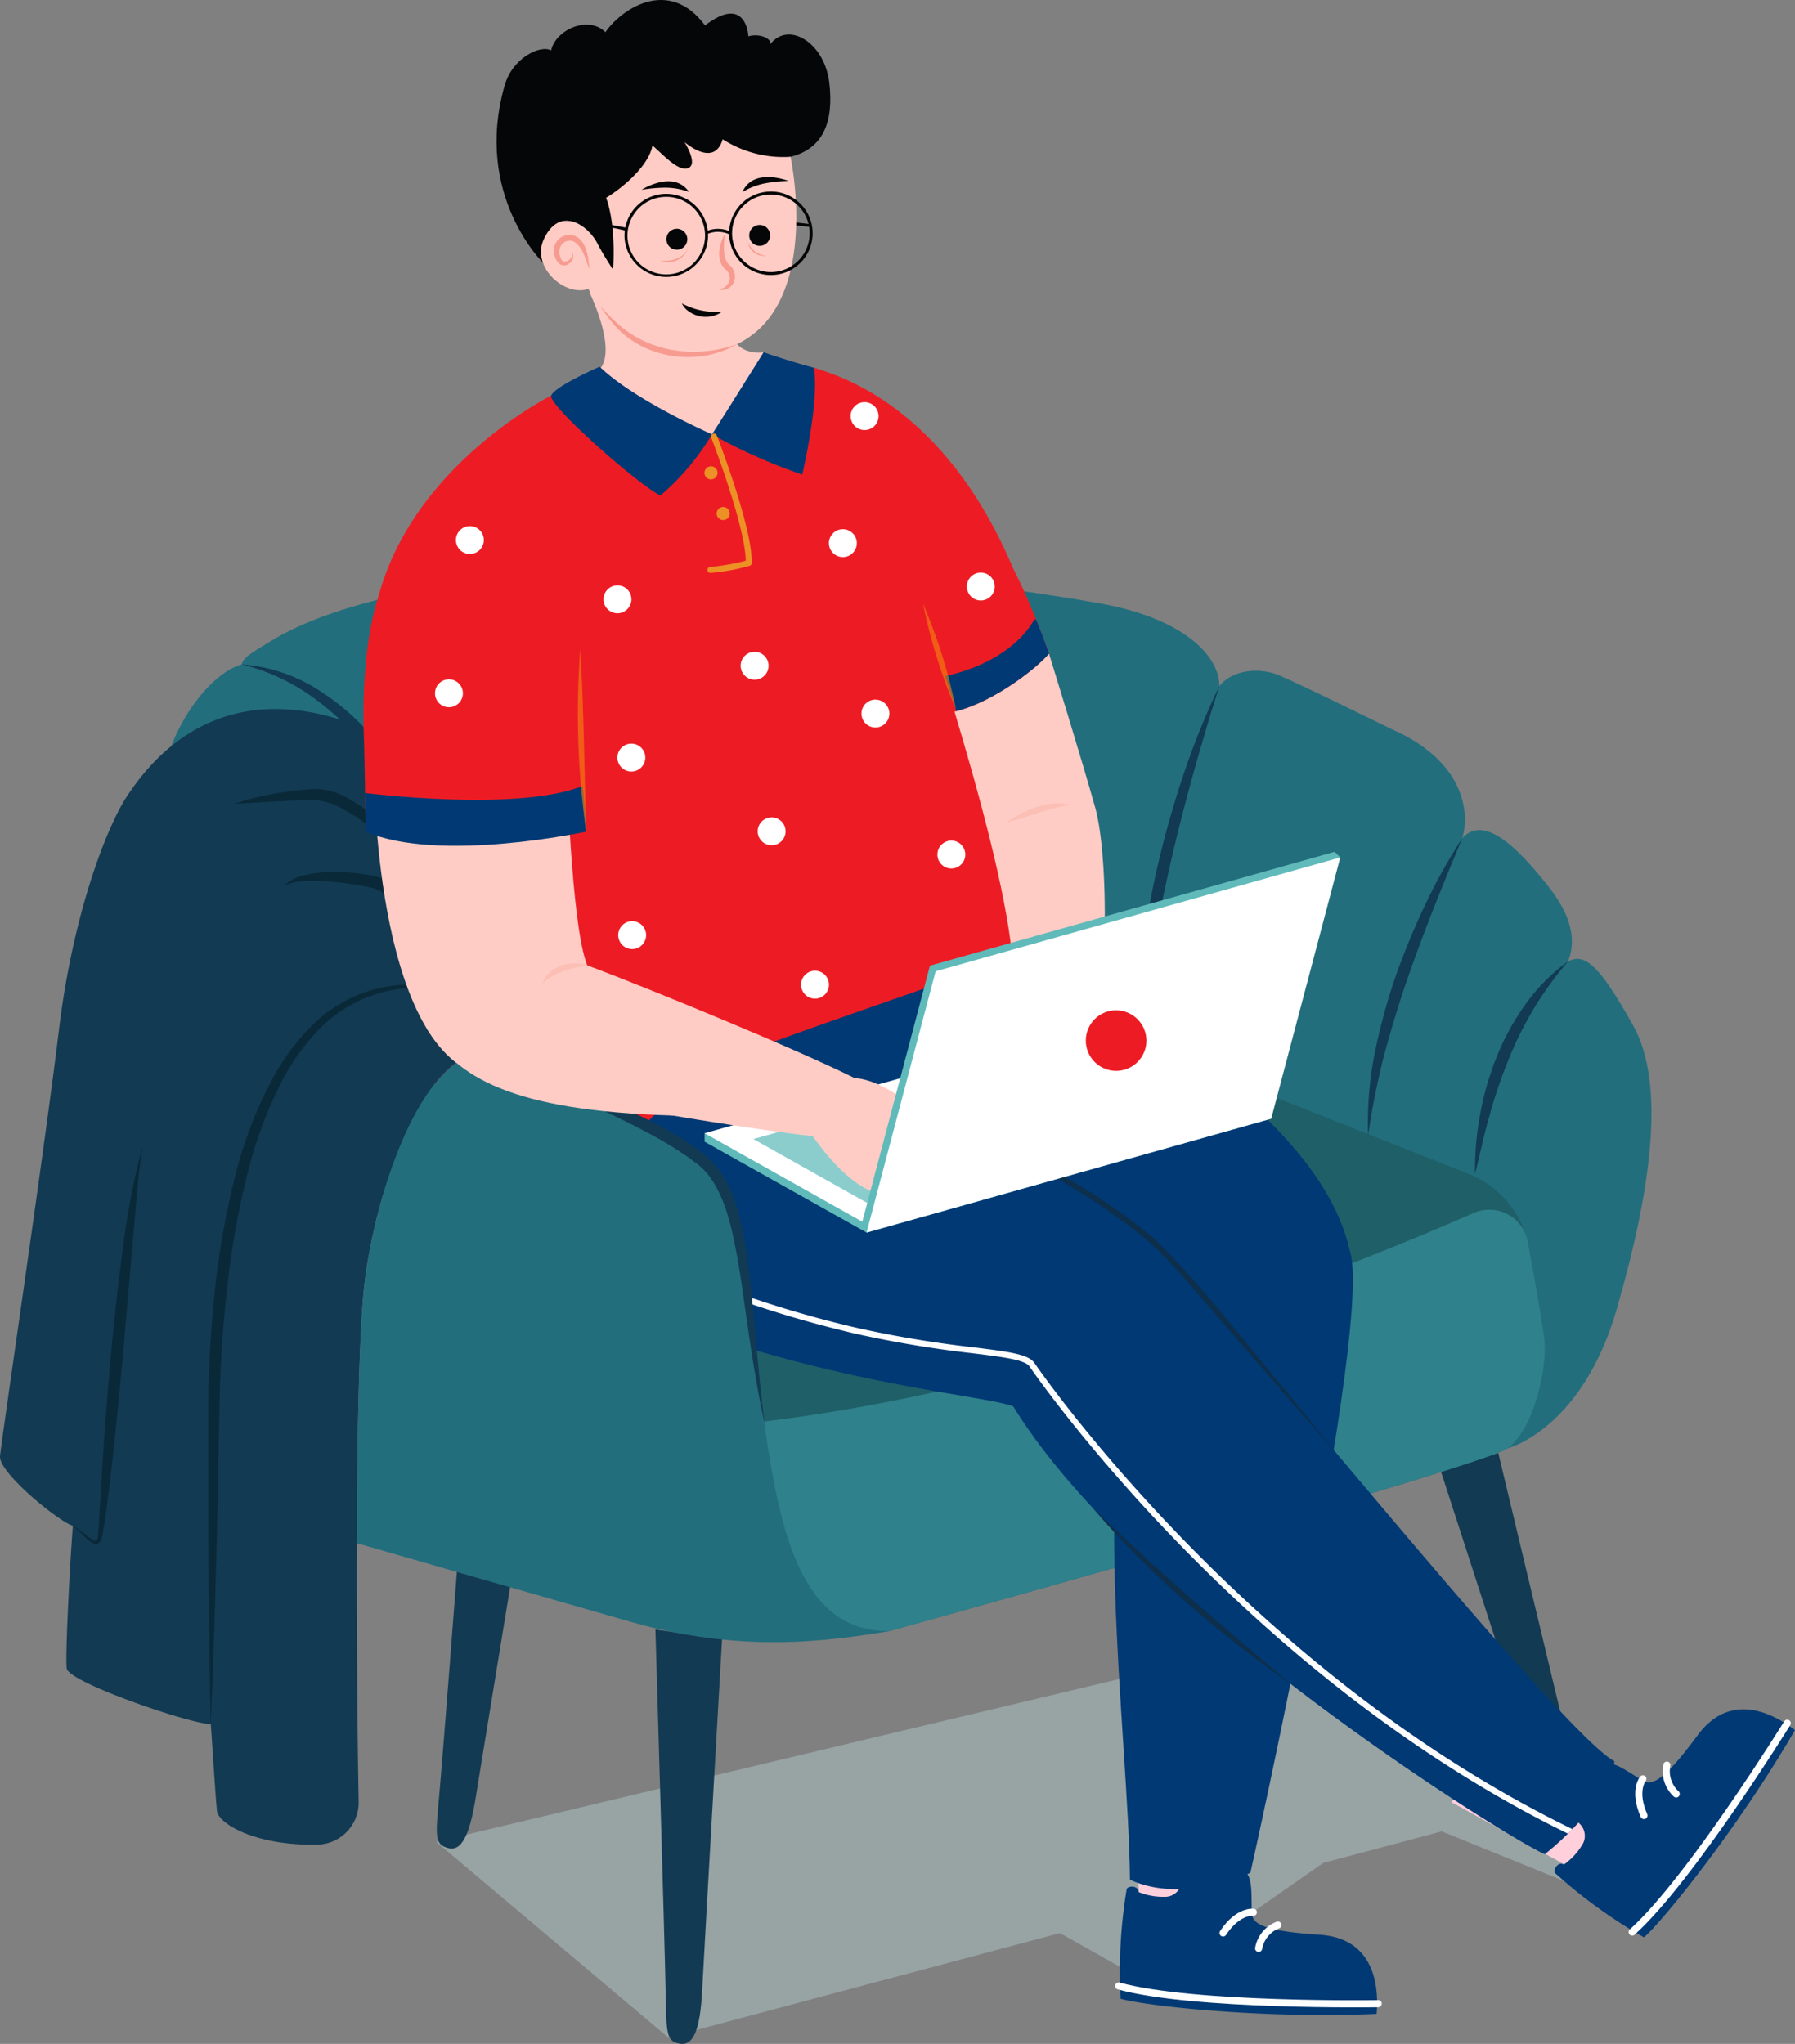 <svg id="Group_35933" data-name="Group 35933" xmlns="http://www.w3.org/2000/svg" xmlns:xlink="http://www.w3.org/1999/xlink" width="344.678" height="392.5" viewBox="0 0 344.678 392.5">
  <rect x="0" y="0" width="344.678" height="392.5" fill="#808080" stroke="none"/>
  <defs>
    <clipPath id="clip-path">
      <rect id="Rectangle_22127" data-name="Rectangle 22127" width="344.678" height="392.5" fill="none"/>
    </clipPath>
    <clipPath id="clip-path-3">
      <rect id="Rectangle_22117" data-name="Rectangle 22117" width="230.29" height="78.626" fill="none"/>
    </clipPath>
    <clipPath id="clip-path-5">
      <rect id="Rectangle_22119" data-name="Rectangle 22119" width="38.125" height="33.889" fill="none"/>
    </clipPath>
    <clipPath id="clip-path-6">
      <rect id="Rectangle_22120" data-name="Rectangle 22120" width="88.004" height="71.973" fill="none"/>
    </clipPath>
    <clipPath id="clip-path-7">
      <rect id="Rectangle_22121" data-name="Rectangle 22121" width="89.966" height="31.415" fill="none"/>
    </clipPath>
    <clipPath id="clip-path-8">
      <rect id="Rectangle_22122" data-name="Rectangle 22122" width="8.628" height="3.893" fill="none"/>
    </clipPath>
    <clipPath id="clip-path-9">
      <rect id="Rectangle_22123" data-name="Rectangle 22123" width="12.496" height="3.683" fill="none"/>
    </clipPath>
    <clipPath id="clip-path-10">
      <rect id="Rectangle_22124" data-name="Rectangle 22124" width="1.556" height="35.032" fill="none"/>
    </clipPath>
    <clipPath id="clip-path-11">
      <rect id="Rectangle_22125" data-name="Rectangle 22125" width="6.318" height="20.233" fill="none"/>
    </clipPath>
  </defs>
  <g id="Group_35932" data-name="Group 35932" clip-path="url(#clip-path)">
    <g id="Group_35908" data-name="Group 35908">
      <g id="Group_35907" data-name="Group 35907" clip-path="url(#clip-path)">
        <g id="Group_35906" data-name="Group 35906" transform="translate(83.756 312.639)" opacity="0.44" style="mix-blend-mode: multiply;isolation: isolate">
          <g id="Group_35905" data-name="Group 35905">
            <g id="Group_35904" data-name="Group 35904" clip-path="url(#clip-path-3)">
              <path id="Path_83096" data-name="Path 83096" d="M272.146,334.152l37.2,15.116-2.207-8.553s-14.339-7.46-20.948-10.306l7.15-1.906-42.024-33.4L79.059,336.161,123.61,373.73l75.226-20.044,17.284,9.72,33.287-23.195Z" transform="translate(-79.059 -295.104)" fill="#b7d0d2"/>
            </g>
          </g>
        </g>
      </g>
    </g>
    <line id="Line_171" data-name="Line 171" x1="6.247" y1="0.726" transform="translate(149.415 42.605)" fill="none" stroke="#040607" stroke-width="0.544"/>
    <g id="Group_35931" data-name="Group 35931">
      <g id="Group_35930" data-name="Group 35930" clip-path="url(#clip-path)">
        <path id="Path_83097" data-name="Path 83097" d="M225.687,324.377l-1.659,21.568-.933,5.215-5.25.764c-3.039.442-10.9-1.235-10.9-1.235l-2.07-31.037Z" transform="translate(12.173 18.993)" fill="#ffcfdc"/>
        <path id="Path_83098" data-name="Path 83098" d="M228.289,346.242c-.1-5.982.345-8.676-8-8.5-5.224-.328-5.188,2.615-5.5,3.927a3.231,3.231,0,0,1-3.3,2.52,12.42,12.42,0,0,1-4.932-.923c-.053-1.333-2.124-1.214-2.28-.521a97.167,97.167,0,0,0-1.165,21.017c4.128,1.261,26.766,3.9,49.161,2.91.406-4.676-.005-14.52-11.03-15.211-13.718-.859-12.91-3.006-12.949-5.221" transform="translate(12.062 20.067)" fill="#003974"/>
        <path id="Path_83099" data-name="Path 83099" d="M227.5,346.622s-2.93-.388-5.822,3.983" transform="translate(13.172 20.595)" fill="none" stroke="#fff" stroke-linecap="round" stroke-linejoin="round" stroke-width="1.362"/>
        <path id="Path_83100" data-name="Path 83100" d="M231.828,348.935a5.93,5.93,0,0,0-3.7,4.489" transform="translate(13.555 20.733)" fill="none" stroke="#fff" stroke-linecap="round" stroke-linejoin="round" stroke-width="1.362"/>
        <path id="Path_83101" data-name="Path 83101" d="M252.6,363.387s-35.414.569-49.838-3.4" transform="translate(12.048 21.39)" fill="none" stroke="#fff" stroke-linecap="round" stroke-linejoin="round" stroke-width="1.362"/>
        <path id="Path_83102" data-name="Path 83102" d="M278.252,312.521l17.255,13.046,3.884,3.6S298.468,331.2,297.2,334s-6.929,8.508-6.929,8.508l-27.238-15.022Z" transform="translate(15.629 18.57)" fill="#ffcfdc"/>
        <path id="Path_83103" data-name="Path 83103" d="M297.79,322.974c-5.091-3.143-7.114-4.977-11.475,2.144-3.1,4.22-.6,5.779.331,6.754a3.229,3.229,0,0,1,.34,4.137,12.417,12.417,0,0,1-3.441,3.652c-1.151-.675-2.169,1.132-1.67,1.638a97.2,97.2,0,0,0,17.058,12.333c3.291-2.793,17.741-20.418,29-39.8-3.715-2.867-12.223-7.839-18.758,1.067-8.133,11.079-9.5,9.241-11.389,8.077" transform="translate(16.741 18.41)" fill="#003974"/>
        <path id="Path_83104" data-name="Path 83104" d="M297.821,322.442s-1.909,2.257.208,7.05" transform="translate(17.649 19.159)" fill="none" stroke="#fff" stroke-linecap="round" stroke-linejoin="round" stroke-width="1.362"/>
        <path id="Path_83105" data-name="Path 83105" d="M302.131,319.953a5.933,5.933,0,0,0,1.781,5.535" transform="translate(17.945 19.011)" fill="none" stroke="#fff" stroke-linecap="round" stroke-linejoin="round" stroke-width="1.362"/>
        <path id="Path_83106" data-name="Path 83106" d="M325.615,312.357s-18.651,30.111-29.779,40.107" transform="translate(17.578 18.56)" fill="none" stroke="#fff" stroke-linecap="round" stroke-linejoin="round" stroke-width="1.362"/>
        <path id="Path_83107" data-name="Path 83107" d="M261.177,266.94s15.561,48,18.067,55.826,2.892,9.114,5.511,8.813,2.964-3.679,1.159-10.992-13.729-57.217-13.729-57.217" transform="translate(15.519 15.649)" fill="#123a53"/>
        <path id="Path_83108" data-name="Path 83108" d="M287.792,272.015s14.276-3.568,20.969-26.775,9.373-43.288,3.124-54.446-9.148-14.057-12.5-12.272c2.009-4.909-.222-10.041-4.016-14.727s-11.6-14.281-16.289-8.926c1.562-5.132.222-14.951-13.611-20.974-12.272-6.025-17.851-8.7-21.421-10.265s-8.925-1.339-11.6,2.009c0-6.025-7.364-13.389-24.1-16.066-10.71-2.009-40.387-5.8-40.387-5.8s-83.973-6.1-116.7,12.644c-3.867,2.381-6.246,3.57-6.545,5.058-5.652,1.487-14.875,11.9-16.065,26.777s82.411,130.907,82.411,130.907-9.817,2.083,8.331,8.33,32.728,9.818,32.728,9.818l19.04,2.38,25.288-9.223s62.776-23.206,66.05-23.8,25.294,5.353,25.294,5.353" transform="translate(1.702 6.11)" fill="#226e7d"/>
        <path id="Path_83109" data-name="Path 83109" d="M282.235,266.385c-5.062,3.573-118.713,35.1-118.713,35.1s-12.8,1.787-14.872,1.2a9.63,9.63,0,0,1-1.682-.692,37.648,37.648,0,0,1-5.165-3.481c-2.374-1.787-4.461-7.436-4.461-7.436l-6.248-5.062-8.923-32.13,1.486-17.547,8.624-4.173,22.02-4.462,42.541-13.984,12.5-6.836,24.694-9.3L274.5,213.577a18.741,18.741,0,0,1,11.779,14.1c1.348,7.255,2.919,16.1,3.087,18.771.3,4.761-2.087,16.36-7.135,19.933" transform="translate(7.259 11.74)" fill="#1f5f68"/>
        <path id="Path_83110" data-name="Path 83110" d="M281.617,265.1c-5.062,3.573-118.713,35.1-118.713,35.1s-12.8,1.787-14.872,1.2a9.633,9.633,0,0,1-1.682-.692c-1.637-4.416-7.286-19.829-13.788-40.074,58.406-5.719,120.255-30.931,142.523-40.722a7.505,7.505,0,0,1,10.4,5.5c1.385,7.416,3.093,16.955,3.269,19.747.3,4.761-2.087,16.36-7.135,19.933" transform="translate(7.877 13.029)" fill="#2f818c"/>
        <path id="Path_83111" data-name="Path 83111" d="M304.576,327.3c-.968,4.808-4.784,9.627-8.093,13.028-.288.3-.576.588-.854.865a54.915,54.915,0,0,1-4.438,3.955c-8.036-3.563-78.4-47.6-102.053-85.983-6.248-2.674-55.339-5.649-94.605-30.643C83.811,198.175,105.981,195.2,105.981,195.2s14.722-25.882,57.125.888c0,0,42.241,20.683,54.3,32.73s76.909,93.119,87.169,98.479" transform="translate(5.443 10.93)" fill="#003974"/>
        <path id="Path_83112" data-name="Path 83112" d="M285.206,174.277a67.441,67.441,0,0,0-6.618,9.148,69.741,69.741,0,0,0-4.935,10.022,91.119,91.119,0,0,0-3.574,10.632c-1.049,3.615-1.8,7.311-2.724,11.032a56.915,56.915,0,0,1,.97-11.436,57.616,57.616,0,0,1,1.3-5.624c.238-.934.6-1.834.891-2.752s.63-1.824,1-2.717a47.388,47.388,0,0,1,5.575-10.146,35.258,35.258,0,0,1,8.113-8.158" transform="translate(15.886 10.355)" fill="#123a53"/>
        <path id="Path_83113" data-name="Path 83113" d="M266.055,151.951c-3.9,9.294-7.646,18.557-10.875,28-1.6,4.725-3.023,9.5-4.311,14.319C249.678,199.116,248.7,204,247.982,209a68.261,68.261,0,0,1,1.13-15.112A115.935,115.935,0,0,1,253,179.213a140.85,140.85,0,0,1,5.721-14.032,106.092,106.092,0,0,1,7.336-13.23" transform="translate(14.731 9.029)" fill="#123a53"/>
        <path id="Path_83114" data-name="Path 83114" d="M221.894,124.359c-.947,3.05-1.947,6.066-2.8,9.133-.916,3.044-1.77,6.1-2.625,9.155-1.668,6.123-3.225,12.268-4.572,18.455l-1,4.642-.871,4.667c-.322,1.55-.575,3.112-.81,4.676s-.532,3.121-.73,4.692c-.392,3.139-.851,6.278-1.084,9.44-.431,3.156-.406,6.327-.686,9.517a106.188,106.188,0,0,1-.018-19.161,154.6,154.6,0,0,1,2.945-18.967,187.716,187.716,0,0,1,5.107-18.483,146.752,146.752,0,0,1,7.138-17.769" transform="translate(12.257 7.389)" fill="#123a53"/>
        <path id="Path_83115" data-name="Path 83115" d="M43.815,120.428a31.691,31.691,0,0,1,15.115,5.16,45.35,45.35,0,0,1,11.8,11.04l2.337,3.315,2.011,3.511.978,1.768.82,1.843c.548,1.228,1.076,2.463,1.6,3.7.949,2.507,1.672,5.094,2.47,7.636.55,2.619,1.1,5.227,1.549,7.844-.945-2.5-1.785-5.007-2.628-7.5l-1.519-3.65c-.531-1.2-.93-2.459-1.528-3.626s-1.184-2.337-1.753-3.514L74.2,146.2l-1.018-1.671-2-3.356-2.287-3.155a52.249,52.249,0,0,0-10.964-10.938,39.722,39.722,0,0,0-14.114-6.648" transform="translate(2.603 7.156)" fill="#123a53"/>
        <path id="Path_83116" data-name="Path 83116" d="M186.474,172.762s57.718,25.288,64.859,57.123c4.76,13.389-19.041,119.6-19.041,119.6s-12.719,6.1-23.132,1.338c-.153-27.043-8.688-87,3.57-107.551-19.041-15.768-55.412-30.347-55.412-30.347l-13.983-6.248-11.9-19.933,6.844-9.223,28.561-6.545Z" transform="translate(7.81 10.159)" fill="#003974"/>
        <path id="Path_83117" data-name="Path 83117" d="M191.512,118.462s6.545,21.124,8.926,29.752,3.273,37.19-2.975,54.743c-12.5-6.248-17.851-20.826-17.851-20.826s-11.306-21.124-11.306-25.289-1.487-24.1-1.487-24.1l7.736-11.6Z" transform="translate(9.912 7.039)" fill="#ffccc5"/>
        <path id="Path_83118" data-name="Path 83118" d="M118.8,295.385s1.815,61.275,1.955,69.489.135,9.561,2.729,10.03,3.9-2.667,4.285-10.19,3.825-67.544,3.825-67.544" transform="translate(7.059 17.552)" fill="#123a53"/>
        <path id="Path_83119" data-name="Path 83119" d="M169.582,103.407s17.851,51.47,20.231,74.974c-8.33,4.76-27.669,10.115-58.015,21.719-8.628,7.437-30.347,26.181-30.942,38.676-20.528-11.9-26.181-38.082-25.586-92.528,5.355-33.916,34.809-69.838,34.809-69.838l18.149.815,18.892-.781,4.909,5.541Z" transform="translate(4.47 4.54)" fill="#ed1c24"/>
        <path id="Path_83120" data-name="Path 83120" d="M83.069,284.432s-2.678,35.107-3.422,43.289-.892,9.52,1.637,10.264,4.166-2.231,5.355-9.669,6.694-40.908,6.694-40.908" transform="translate(4.704 16.901)" fill="#123a53"/>
        <path id="Path_83121" data-name="Path 83121" d="M93.124,194.18c-12.936,1.337-21.42,29.007-23.208,45.365-.957,8.831-1.337,28.476-1.4,49.159-.057,17.882.115,36.538.353,49.67A8.071,8.071,0,0,1,61,346.588c-11.913.28-19.09-4.014-19.338-6.476-.3-2.975-.6-8.336-1.188-16.659-3.873,0-27.381-8.036-27.669-10.711s.588-19.645,1.188-27.381C11.6,284.773-.294,275.25.006,271.976s8.624-59.5,11.309-81.82S20.5,151.148,24.4,145.24c19.861-30.053,50.427-10.422,50.427-10.422,5.811,2.686,7.3,13.984,7.587,20.233s-1.188,15.172,2.086,21.72c5.949,5.949,9.073,15.172,8.624,17.408" transform="translate(0 7.637)" fill="#123a53"/>
        <path id="Path_83122" data-name="Path 83122" d="M80.553,173.232c-1.927-2.323-3.775-4.651-5.7-6.867a42.033,42.033,0,0,0-3-3.137,7.421,7.421,0,0,0-3.23-2.055,39.774,39.774,0,0,0-4.257-.8c-1.442-.234-2.9-.361-4.348-.495a32.587,32.587,0,0,0-4.361-.087,10.83,10.83,0,0,0-4.257.942,8.741,8.741,0,0,1,4.083-2.061,22.169,22.169,0,0,1,4.565-.593,35.251,35.251,0,0,1,9.133.855,6.779,6.779,0,0,1,1.274.459,8.368,8.368,0,0,1,1.1.686,13.525,13.525,0,0,1,1.817,1.588,28.416,28.416,0,0,1,2.891,3.592,39.838,39.838,0,0,1,4.292,7.969" transform="translate(3.054 9.392)" fill="#0a2938"/>
        <path id="Path_83123" data-name="Path 83123" d="M79.6,159.549c-2.7-2.376-5.367-4.733-8.1-6.971-1.382-1.1-2.749-2.207-4.185-3.2a32.3,32.3,0,0,0-4.389-2.718,11.71,11.71,0,0,0-4.6-1.481,12.38,12.38,0,0,0-1.254-.014l-1.324.029-2.653.086c-3.543.149-7.093.37-10.686.583a56.909,56.909,0,0,1,10.529-2.375c.893-.126,1.789-.237,2.689-.309l1.351-.112c.453-.032.878-.079,1.423-.069a13.35,13.35,0,0,1,5.57,1.611,37.48,37.48,0,0,1,8.723,6.635,52.412,52.412,0,0,1,6.905,8.3" transform="translate(2.52 8.497)" fill="#0a2938"/>
        <path id="Path_83124" data-name="Path 83124" d="M87.093,180.053l-2.6-.47-1.3-.231-1.312-.109c-.874-.059-1.742-.2-2.615-.2l-2.618.035a27.045,27.045,0,0,0-10,2.533,26.691,26.691,0,0,0-8.238,6.105,43.463,43.463,0,0,0-6.028,8.38,81.487,81.487,0,0,0-7.3,19.47,158.641,158.641,0,0,0-3.64,20.631c-.81,6.953-1.284,13.952-1.5,20.96l-.409,21.107q-.431,21.108-1.309,42.218-.467-21.126-.489-42.255c-.034-7.043,0-14.082.025-21.128q.227-10.6,1.393-21.166a155.839,155.839,0,0,1,3.821-20.909A79.6,79.6,0,0,1,50.833,195.2a43.487,43.487,0,0,1,6.508-8.54,26.8,26.8,0,0,1,19.3-8.195,38.077,38.077,0,0,1,10.456,1.583" transform="translate(2.241 10.604)" fill="#0a2938"/>
        <path id="Path_83125" data-name="Path 83125" d="M13.2,280.657a25.771,25.771,0,0,1,2.135,1.462,9.443,9.443,0,0,0,2.036,1.379.407.407,0,0,0,.344-.046.788.788,0,0,0,.237-.368c.022-.1.053-.339.075-.539s.042-.417.06-.628c.073-.845.122-1.7.168-2.557l.627-10.275c.421-6.854.96-13.7,1.564-20.546.646-6.841,1.351-13.679,2.284-20.494a146.073,146.073,0,0,1,3.856-20.278c-.506,3.4-.889,6.8-1.164,10.227l-.9,10.249-1.778,20.507c-.649,6.832-1.285,13.669-2.073,20.494-.384,3.414-.8,6.826-1.295,10.236-.133.852-.267,1.7-.428,2.557-.041.215-.076.426-.129.645a4.16,4.16,0,0,1-.2.718,1.438,1.438,0,0,1-.546.622,1.066,1.066,0,0,1-.9.053,9.029,9.029,0,0,1-2.069-1.693,25.412,25.412,0,0,0-1.909-1.725" transform="translate(0.785 12.345)" fill="#0a2938"/>
        <g id="Group_35911" data-name="Group 35911" transform="translate(209.831 289.58)" style="mix-blend-mode: multiply;isolation: isolate">
          <g id="Group_35910" data-name="Group 35910">
            <g id="Group_35909" data-name="Group 35909" clip-path="url(#clip-path-5)">
              <path id="Path_83126" data-name="Path 83126" d="M236.187,307.227c-13.931-9.775-27.067-20.913-38.125-33.889,11.988,11.71,25.3,23.044,38.125,33.889" transform="translate(-198.062 -273.338)" fill="#0d2f4b"/>
            </g>
          </g>
        </g>
        <g id="Group_35914" data-name="Group 35914" transform="translate(168.548 207.02)" style="mix-blend-mode: multiply;isolation: isolate">
          <g id="Group_35913" data-name="Group 35913">
            <g id="Group_35912" data-name="Group 35912" clip-path="url(#clip-path-6)">
              <path id="Path_83127" data-name="Path 83127" d="M159.1,195.409a390.7,390.7,0,0,1,38.187,20.32,110.569,110.569,0,0,1,14.775,10.435c9.071,8.764,17.779,20.34,25.98,30.006l9.062,11.212L237.6,256.534c-4.7-5.451-14.146-16.362-18.872-21.779a83.9,83.9,0,0,0-7.425-7.75c-8.205-6.965-17.665-12.332-26.936-17.763-8.321-4.795-16.781-9.349-25.276-13.834" transform="translate(-159.095 -195.409)" fill="#0d2f4b"/>
            </g>
          </g>
        </g>
        <path id="Path_83128" data-name="Path 83128" d="M204.947,186.458,131.4,207.135l-3.686-.592v1.628l31.1,17.448,77.7-21.867Z" transform="translate(7.589 11.079)" fill="#60baba"/>
        <path id="Path_83129" data-name="Path 83129" d="M158.808,224.081l-31.1-17.448,77.236-21.713,31.56,17.293Z" transform="translate(7.589 10.988)" fill="#fff"/>
        <g id="Group_35917" data-name="Group 35917" transform="translate(144.657 199.779)" opacity="0.73">
          <g id="Group_35916" data-name="Group 35916">
            <g id="Group_35915" data-name="Group 35915" clip-path="url(#clip-path-7)">
              <path id="Path_83130" data-name="Path 83130" d="M136.544,207.532l67.437-18.957,22.529,12.343-67.765,19.072Z" transform="translate(-136.544 -188.574)" fill="#60baba"/>
            </g>
          </g>
        </g>
        <path id="Path_83131" data-name="Path 83131" d="M67.843,141.629s.279,55,23.039,57.235c14.281,4.462,52.214,10.264,61.139,11.157,6.545,9.222,12.419,12.518,17.405,11.157,3.465-.946,6.247-12.942,6.247-12.942s-8.48-8.926-15.619-9.372c-10.711-5.355-38.827-16.959-51.323-21.645-3.123-7.587-4.016-39.941-4.016-39.941Z" transform="translate(4.031 8.157)" fill="#ffccc5"/>
        <path id="Path_83132" data-name="Path 83132" d="M248.086,155.484,247,154.4l-77.7,21.869-13.261,50.171,77.7-21.867,12.555-47.5.006.047Z" transform="translate(9.272 9.174)" fill="#60baba"/>
        <path id="Path_83133" data-name="Path 83133" d="M157.064,227.463l77.7-21.867,13.261-50.172-77.7,21.867Z" transform="translate(9.333 9.235)" fill="#fff"/>
        <path id="Path_83134" data-name="Path 83134" d="M208.441,189a5.816,5.816,0,1,1-5.816-5.874A5.846,5.846,0,0,1,208.441,189" transform="translate(11.694 10.881)" fill="#ed1c24"/>
        <path id="Path_83135" data-name="Path 83135" d="M113.833,154.133a133.817,133.817,0,0,1-47.527,1.041s-.082-6.7-.3-16.957c-.463-10.74.41-20.872,2.678-28,5.366-16.873,16.534-23.132,21.866-25.329,4.739-1.949,11.4-4.773,15.725-6.618,2.606-1.107,4.358-1.857,4.358-1.857l.149,9.535.519,33.525s2.311,22.167,2.53,34.663" transform="translate(3.915 4.54)" fill="#ed1c24"/>
        <path id="Path_83136" data-name="Path 83136" d="M192.973,121.22c-2.029,2.525-10.272,9.143-17.812,11.068a15.727,15.727,0,0,1-3.908.541c-9.223-6.548-25.294-33.917-25.294-33.917L142.742,85.4l2.214-3L142.35,72.206s-.517-.458,2.792.038a86.918,86.918,0,0,1,14.616,4.127c3.62,1.4,18.091,6.849,30.76,38.369.831,2.052,1.648,4.22,2.456,6.479" transform="translate(8.457 4.279)" fill="#ed1c24"/>
        <g id="Group_35920" data-name="Group 35920" transform="translate(104.136 184.979)" opacity="0.5" style="mix-blend-mode: multiply;isolation: isolate">
          <g id="Group_35919" data-name="Group 35919">
            <g id="Group_35918" data-name="Group 35918" clip-path="url(#clip-path-8)">
              <path id="Path_83137" data-name="Path 83137" d="M106.924,175c-3.231.61-6.165,1.269-8.628,3.5,1.131-3.354,5.5-4.612,8.628-3.5" transform="translate(-98.296 -174.604)" fill="#f8b2a6"/>
            </g>
          </g>
        </g>
        <g id="Group_35923" data-name="Group 35923" transform="translate(193.316 154.247)" opacity="0.5" style="mix-blend-mode: multiply;isolation: isolate">
          <g id="Group_35922" data-name="Group 35922">
            <g id="Group_35921" data-name="Group 35921" clip-path="url(#clip-path-9)">
              <path id="Path_83138" data-name="Path 83138" d="M182.474,149.279c3.5-2.479,8.176-4.507,12.5-3.347-4.367.482-8.23,2.3-12.5,3.347" transform="translate(-182.474 -145.596)" fill="#f8b2a6"/>
            </g>
          </g>
        </g>
        <path id="Path_83139" data-name="Path 83139" d="M295.989,338.317c-.288.3-.576.588-.853.865-62.036-30.263-101.731-87.3-103.4-89.729-.864-1.268-5.106-1.8-11-2.525a211.7,211.7,0,0,1-22.573-3.793c-38.944-9.143-58.059-24.349-58.244-24.511l.727-.888c.184.15,19.114,15.2,57.782,24.28a212.735,212.735,0,0,0,22.458,3.77c6.86.853,10.642,1.325,11.806,3.009,1.66,2.421,41.342,59.431,103.3,89.521" transform="translate(5.937 12.938)" fill="#fefdfd"/>
        <path id="Path_83140" data-name="Path 83140" d="M66.141,143.812s29.155,3.719,41.8-1.339c.446,4.017.668,8.777.668,8.777s-28.19,6.1-42.322,0c0-4.76-.148-7.438-.148-7.438" transform="translate(3.93 8.466)" fill="#003974"/>
        <g id="Group_35926" data-name="Group 35926" transform="translate(110.985 124.683)" opacity="0.6" style="mix-blend-mode: multiply;isolation: isolate">
          <g id="Group_35925" data-name="Group 35925">
            <g id="Group_35924" data-name="Group 35924" clip-path="url(#clip-path-10)">
              <path id="Path_83141" data-name="Path 83141" d="M106.316,152.722a164.363,164.363,0,0,1-1.116-35.033c.623,9.918.853,24.971,1.116,35.033" transform="translate(-104.76 -117.69)" fill="#f4870f"/>
            </g>
          </g>
        </g>
        <path id="Path_83142" data-name="Path 83142" d="M191.251,118.831c-2.029,2.525-10.272,9.143-17.812,11.068l-2.133-6.756s12.059-2.007,17.189-10.929c.1.046.208.092.3.138.831,2.052,1.648,4.22,2.456,6.479" transform="translate(10.179 6.668)" fill="#003974"/>
        <g id="Group_35929" data-name="Group 35929" transform="translate(177.255 115.979)" opacity="0.6" style="mix-blend-mode: multiply;isolation: isolate">
          <g id="Group_35928" data-name="Group 35928">
            <g id="Group_35927" data-name="Group 35927" clip-path="url(#clip-path-11)">
              <path id="Path_83143" data-name="Path 83143" d="M173.631,129.707a103.094,103.094,0,0,1-6.318-20.233,103.114,103.114,0,0,1,6.318,20.233" transform="translate(-167.313 -109.474)" fill="#f4870f"/>
            </g>
          </g>
        </g>
        <path id="Path_83144" data-name="Path 83144" d="M166.938,301.911c-12.5,2.087-28.856,4.173-49.689-1.787-13.327-3.8-37.157-10.664-52.572-15.1.058-20.683.439-40.328,1.4-49.159C67.86,219.5,76.345,191.834,89.281,190.5c20.233,9.672,32.73,13.834,41.653,20.97s5.361,10.123,9.523,33.918,4.461,56.825,26.481,56.525" transform="translate(3.843 11.319)" fill="#226e7d"/>
        <path id="Path_83145" data-name="Path 83145" d="M87.905,190.5c7.717,3.1,15.418,6.15,23.063,9.427,3.813,1.661,7.621,3.377,11.306,5.409a55.435,55.435,0,0,1,5.392,3.322c.88.59,1.709,1.263,2.554,1.906a15.287,15.287,0,0,1,2.352,2.4c2.736,3.572,3.877,7.817,4.77,11.9.87,4.124,1.312,8.277,1.763,12.409.816,8.275,1.432,16.531,2.5,24.772-1.811-8.111-2.929-16.374-4.1-24.575-.576-4.1-1.226-8.186-2.129-12.172-.924-3.956-2.2-7.9-4.56-10.96a13.007,13.007,0,0,0-2-2.021c-.813-.6-1.6-1.233-2.453-1.789-1.668-1.152-3.41-2.214-5.188-3.224-3.58-1.985-7.289-3.8-11.026-5.581s-7.493-3.559-11.21-5.417-7.41-3.772-11.033-5.814" transform="translate(5.223 11.319)" fill="#123a53"/>
        <path id="Path_83146" data-name="Path 83146" d="M77.488,186.712c5.727,8.889,15.583,15.62,47.491,16.512-.222-6.917-32.875-16.66-32.875-16.66s-16.595-2.923-14.616.148" transform="translate(4.595 11.011)" fill="#ffccc5"/>
        <path id="Path_83147" data-name="Path 83147" d="M101.837,71.7s-30.57,15.173-34.363,44.627C99.829,123.7,106.3,92.9,106.3,92.9l7.81-5.8-1.116-8.033Z" transform="translate(4.009 4.261)" fill="#ed1c24"/>
        <path id="Path_83148" data-name="Path 83148" d="M147.782,66.649c4.686,1.487,24.768,7.14,38.008,37.934-22.611-.149-25.438-9.967-25.438-9.967l-8.48-13.537-5.652-1.19-3.274-5.058Z" transform="translate(8.494 3.96)" fill="#ed1c24"/>
        <path id="Path_83149" data-name="Path 83149" d="M106.873,53.064s5.343,10.9,1.921,14.7c5.653,5.058,15.768,11.752,21.571,12.5a67.031,67.031,0,0,0,9.911-15.749s-6.973,1.246-6.751-7.122c.147-5.5-26.652-4.32-26.652-4.32" transform="translate(6.35 3.147)" fill="#ffccc5"/>
        <path id="Path_83150" data-name="Path 83150" d="M99.066,50.619S85.511,37.551,91.553,16.425c1.509-5.392,6.966-7.881,8.928-6.738.8-3.888,7.068-6.849,10.422-3.507,2.875-4.236,12.063-10.8,19.134-1.3,7.6-5.836,8.294,1.35,8.312,2.093,2.216-.648,4.6.492,4.183,1.544,3.463-4.547,10.427-.4,11.356,7.31s-1.259,12.753-7.434,14.277-12.323,5.837-12.323,5.837l-6.214,7.737L122.015,52l-5.909,1.779-6.7-.138-4.09-3.027-4.752.411Z" transform="translate(5.348 0)" fill="#040607"/>
        <path id="Path_83151" data-name="Path 83151" d="M139.8,61.827a16.948,16.948,0,0,1-4.04,2.738,21.96,21.96,0,0,1-9.086,2,20.8,20.8,0,0,1-13.382-4.5A19.908,19.908,0,0,1,107.2,54a.113.113,0,0,1-.013-.035c-4.575,1.6-11.033-4.2-8.6-9.5,3.027-6.565,8.583-2.765,10.4.985.992,1.925,2.907,4.844,2.907,4.844s.69-8.274-1.334-13.807c3.626-2.208,8.221-6.343,8.905-10.038,2.167,1.852,5.035,5.128,6.918,4.3,1.791-.792-.56-4.622-.775-4.975.222.179,5.723,4.972,7.332-.533a21.6,21.6,0,0,0,13.032,3.368s4.955,23.038-6.172,33.221" transform="translate(5.826 1.5)" fill="#ffccc5"/>
        <path id="Path_83152" data-name="Path 83152" d="M109.209,66.473s-8.628,3.757-9.3,5.541S116.647,89.2,120.887,91.2a47.154,47.154,0,0,0,9.892-11.752s-14.875-6.508-21.57-12.979" transform="translate(5.936 3.95)" fill="#003974"/>
        <path id="Path_83153" data-name="Path 83153" d="M138.958,63.858s-7.977,12.774-9.911,15.749a103.954,103.954,0,0,0,17.33,7.736s3.347-14.057,2.231-20.528c-4.518-1.172-9.65-2.957-9.65-2.957" transform="translate(7.668 3.794)" fill="#003974"/>
        <path id="Path_83154" data-name="Path 83154" d="M130.2,85.78a1.255,1.255,0,1,1-1.255-1.255A1.255,1.255,0,0,1,130.2,85.78" transform="translate(7.587 5.022)" fill="#ec9125"/>
        <path id="Path_83155" data-name="Path 83155" d="M132.408,93.152a1.255,1.255,0,1,1-1.255-1.255,1.255,1.255,0,0,1,1.255,1.255" transform="translate(7.718 5.46)" fill="#ec9125"/>
        <path id="Path_83156" data-name="Path 83156" d="M128.8,105.345a.577.577,0,0,1-.044-1.152,40.1,40.1,0,0,0,6.831-1.188c-.159-6.9-6.587-23.518-6.654-23.69A.576.576,0,0,1,130,78.9c.281.719,6.845,17.7,6.734,24.54a.576.576,0,0,1-.4.539,39.032,39.032,0,0,1-7.5,1.366H128.8m7.364-1.915h0Z" transform="translate(7.619 4.666)" fill="#ec9125"/>
        <path id="Path_83157" data-name="Path 83157" d="M143.406,32.842s-6.733-2.685-8.849,2.127a13.661,13.661,0,0,1,4.285-1.656,28.557,28.557,0,0,1,4.564-.471" transform="translate(7.995 1.907)" fill="#040607"/>
        <path id="Path_83158" data-name="Path 83158" d="M116.291,34.492s6.095-3.923,9.093.4a13.643,13.643,0,0,0-4.523-.806,28.5,28.5,0,0,0-4.57.41" transform="translate(6.91 1.952)" fill="#040607"/>
        <path id="Path_83159" data-name="Path 83159" d="M131.394,42.474c-.083,1.871-.487,4.344.787,5.756a2.934,2.934,0,0,1,1.028,3.394,2.541,2.541,0,0,1-2.975,1.442,2.542,2.542,0,0,0,2.129-1.747,2.276,2.276,0,0,0-1-2.276c-1.683-1.947-.988-4.587.029-6.569" transform="translate(7.738 2.524)" fill="#f79b90"/>
        <path id="Path_83160" data-name="Path 83160" d="M124.8,43.43a2.008,2.008,0,1,1-2.055-1.96,2.008,2.008,0,0,1,2.055,1.96" transform="translate(7.177 2.464)" fill="#040607"/>
        <path id="Path_83161" data-name="Path 83161" d="M139.81,42.738a2.008,2.008,0,1,1-2.055-1.96,2.008,2.008,0,0,1,2.055,1.96" transform="translate(8.069 2.423)" fill="#040607"/>
        <path id="Path_83162" data-name="Path 83162" d="M123.589,55.012a19.547,19.547,0,0,0,1.84.792,12.108,12.108,0,0,0,1.811.522,13.267,13.267,0,0,0,1.87.27c.644.064,1.3.056,2.018.125a5.439,5.439,0,0,1-4.132.731,5.546,5.546,0,0,1-1.986-.856,4.046,4.046,0,0,1-1.421-1.585" transform="translate(7.344 3.269)" fill="#040607"/>
        <path id="Path_83163" data-name="Path 83163" d="M125.08,45.025a4.115,4.115,0,0,1-4.825,2.492l-.809-.2c2.176.331,4.543-.232,5.634-2.287" transform="translate(7.097 2.675)" fill="#f79b90"/>
        <path id="Path_83164" data-name="Path 83164" d="M135.541,43.9a4.207,4.207,0,0,0,3.607,2.6,3.154,3.154,0,0,1-3.607-2.6" transform="translate(8.054 2.609)" fill="#f79b90"/>
        <path id="Path_83165" data-name="Path 83165" d="M107.172,49.112c-.709-1.9-1.283-4.367-3.1-5.333-2.161-.5-3.234,1.651-2.264,3.456.28.627.865.538,1.373.238a1.39,1.39,0,0,0,.573-1.783,1.615,1.615,0,0,1-.225,2.228c-1.856,1.659-3.331-.882-3.13-2.658a2.983,2.983,0,0,1,2.688-2.66c3.311-.254,4.031,4.06,4.088,6.512" transform="translate(5.964 2.531)" fill="#f79b90"/>
        <path id="Path_83166" data-name="Path 83166" d="M141.937,34.714a8.026,8.026,0,0,0-8,7.6,5.659,5.659,0,0,0-4.118-.083,8.019,8.019,0,0,0-15.831-.6A103.851,103.851,0,0,0,102.679,40a.289.289,0,0,0-.3.272c-.007.159.073-.012.233,0A90.035,90.035,0,0,1,113.9,42.2a8.169,8.169,0,0,0-.067.985,8.024,8.024,0,0,0,16.047,0c0-.12-.013-.235-.018-.353a5.117,5.117,0,0,1,4.063.1,8.02,8.02,0,1,0,8.015-8.217M121.855,50.631a7.447,7.447,0,1,1,7.447-7.447,7.455,7.455,0,0,1-7.447,7.447m20.082-.446a7.447,7.447,0,1,1,7.448-7.448,7.456,7.456,0,0,1-7.448,7.448" transform="translate(6.083 2.063)" fill="#040607"/>
        <path id="Path_83167" data-name="Path 83167" d="M87.994,98.041a2.678,2.678,0,1,1-2.677-2.678,2.677,2.677,0,0,1,2.677,2.678" transform="translate(4.91 5.666)" fill="#fff"/>
        <path id="Path_83168" data-name="Path 83168" d="M114.743,108.783a2.678,2.678,0,1,1-2.677-2.677,2.677,2.677,0,0,1,2.677,2.677" transform="translate(6.5 6.305)" fill="#fff"/>
        <path id="Path_83169" data-name="Path 83169" d="M155.6,98.6a2.678,2.678,0,1,1-2.677-2.677A2.677,2.677,0,0,1,155.6,98.6" transform="translate(8.928 5.7)" fill="#fff"/>
        <path id="Path_83170" data-name="Path 83170" d="M180.6,106.466a2.678,2.678,0,1,1-2.677-2.677,2.677,2.677,0,0,1,2.677,2.677" transform="translate(10.413 6.167)" fill="#fff"/>
        <path id="Path_83171" data-name="Path 83171" d="M161.5,129.494a2.678,2.678,0,1,1-2.677-2.677,2.678,2.678,0,0,1,2.677,2.677" transform="translate(9.278 7.535)" fill="#fff"/>
        <path id="Path_83172" data-name="Path 83172" d="M175.262,155.05a2.678,2.678,0,1,1-2.677-2.678,2.677,2.677,0,0,1,2.677,2.678" transform="translate(10.096 9.054)" fill="#fff"/>
        <path id="Path_83173" data-name="Path 83173" d="M142.686,150.837a2.678,2.678,0,1,1-2.677-2.677,2.678,2.678,0,0,1,2.677,2.677" transform="translate(8.16 8.804)" fill="#fff"/>
        <path id="Path_83174" data-name="Path 83174" d="M117.411,169.653a2.678,2.678,0,1,1-2.678-2.677,2.678,2.678,0,0,1,2.678,2.677" transform="translate(6.658 9.922)" fill="#fff"/>
        <path id="Path_83175" data-name="Path 83175" d="M150.549,178.639a2.678,2.678,0,1,1-2.678-2.677,2.678,2.678,0,0,1,2.678,2.677" transform="translate(8.627 10.456)" fill="#fff"/>
        <path id="Path_83176" data-name="Path 83176" d="M84.2,125.815a2.678,2.678,0,1,1-2.678-2.677,2.678,2.678,0,0,1,2.678,2.677" transform="translate(4.685 7.317)" fill="#fff"/>
        <path id="Path_83177" data-name="Path 83177" d="M117.263,137.472a2.678,2.678,0,1,1-2.677-2.677,2.677,2.677,0,0,1,2.677,2.677" transform="translate(6.649 8.009)" fill="#fff"/>
        <path id="Path_83178" data-name="Path 83178" d="M139.6,120.823a2.678,2.678,0,1,1-2.678-2.677,2.678,2.678,0,0,1,2.678,2.677" transform="translate(7.977 7.02)" fill="#fff"/>
        <path id="Path_83179" data-name="Path 83179" d="M159.536,75.575a2.678,2.678,0,1,1-2.677-2.678,2.677,2.677,0,0,1,2.677,2.678" transform="translate(9.161 4.331)" fill="#fff"/>
        <path id="Path_83180" data-name="Path 83180" d="M135.121,62.761c-7.719,4.514-18.384,2.842-24.068-4.149a37.192,37.192,0,0,1-2.191-3.021c.907.86,1.678,1.82,2.6,2.629,6.191,6.11,15.6,7.507,23.661,4.541" transform="translate(6.468 3.303)" fill="#f79b90"/>
      </g>
    </g>
  </g>
</svg>
